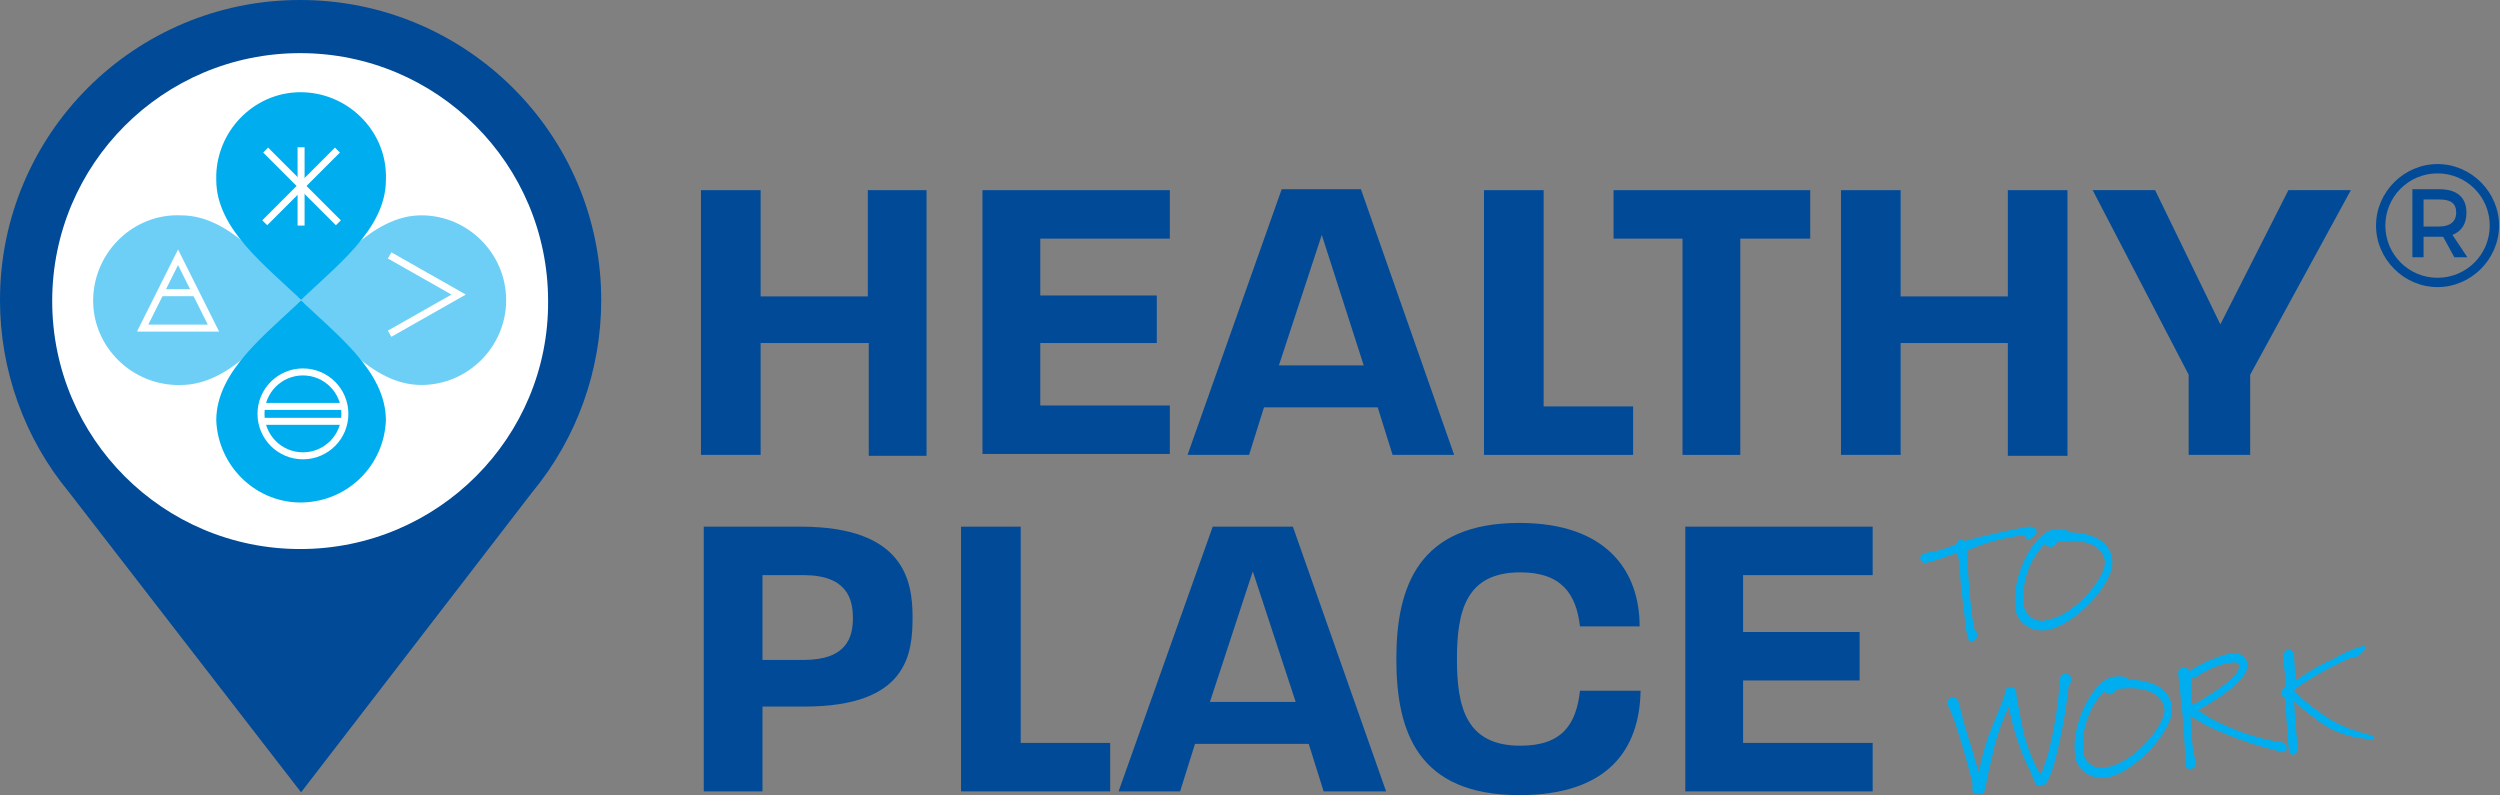 <svg xmlns="http://www.w3.org/2000/svg" viewBox="0 0 268.2 85.3" enable-background="new 0 0 268.2 85.3"><rect x="0" y="0" width="268.2" height="85.3" fill="#808080" stroke="none"/><style type="text/css">.st0{fill:#004A98;} .st1{fill:#00AEEF;} .st2{fill:#FFFFFF;} .st3{fill:none;stroke:#FFFFFF;stroke-miterlimit:10;} .st4{fill:#6DCFF6;} .st5{fill:none;stroke:#FFFFFF;stroke-width:0.76;stroke-miterlimit:10;} .st6{fill:none;stroke:#FFFFFF;stroke-width:0.75;stroke-miterlimit:10;}</style><title>Asset 1</title><g id="Layer_1-2"><path id="_Compound_Path_" class="st0" d="M93.2 48.8v-12h-11.6v12h-6.4v-28.4h6.4v11.4h11.5v-11.4h6.3v28.5h-6.2z"/><path id="_Compound_Path_2" class="st0" d="M105.4 48.8v-28.4h20.1v5.2h-13.9v6.1h12.5v5.1h-12.5v6.7h13.9v5.2h-20.1z"/><path id="_Compound_Path_3" class="st0" d="M149.4 48.8l-1.6-5.1h-12.2l-1.6 5.1h-6.6l10.1-28.5h8.5l10 28.5h-6.6zm-7.6-23.6l-4.6 14h9.1l-4.5-14z"/><path id="_Compound_Path_4" class="st0" d="M159.2 48.8v-28.4h6.4v23.2h9.6v5.2h-16z"/><path id="_Compound_Path_5" class="st0" d="M186.7 25.6v23.2h-6.2v-23.2h-7.4v-5.2h21.1v5.2h-7.5z"/><path id="_Compound_Path_6" class="st0" d="M215.4 48.8v-12h-11.5v12h-6.4v-28.4h6.4v11.4h11.5v-11.4h6.4v28.5h-6.4z"/><path id="_Compound_Path_7" class="st0" d="M241.4 40.2v8.6h-6.6v-8.6l-10.3-19.8h6.7l7 14.4 7.3-14.4h6.7l-10.8 19.8z"/><path class="st1" d="M217.5 57.9c-.2 0-.1-.5-.4-.5-2.1.3-4.2.8-6.1 1.7 0 0 .2 3.7.4 5.6.1.5.1.7.1.9.1.5.1 1 .2 1.3 0 .3.1.6.3.9.1.1.1.1.1.2.1.4-.2.7-.5.8-.1 0-.2 0-.4-.1-.2-.7-.4-1.5-.4-2.2-.2-1.8-.5-4.1-.5-4.5s-.1-1-.1-1.5l-.2-1.2c-1.1.4-2.2.8-3.4 1.1-.3 0-.6-.2-.6-.5 0-.2.1-.3.2-.4.4-.4 1.1 0 3.6-1.1.2-.1.1-.4.5-.5h.1c.2 0 .4.2.5.1 2.2-.6 4.5-1.1 6.7-1.5h.3c.3 0 .6.3.6.6s-.7.8-1 .8zm9.1 2.2c.3 2.4-4 7-7 7.5h-.1c-.5.1-.9 0-1.4-.1-1.1-.4-1.9-1.3-1.9-2.5-.4-3.1 1.9-7.8 4.1-8.2h.1c1.2-.2 1.6.3 1.6.3 2.7.1 4.3 1 4.6 2.9v.1zm-5.6-2h-.2c-.2.1-.4.6-.9.6l-.6-.3c-1.6 1.7-2.4 4-2.2 6.3 0 1.1.9 1.9 2 1.9.2 0 .3 0 .5-.1 2.9-.4 6.4-4.6 6.2-6.3v-.1c-.5-2.4-3.8-2.1-4.8-2zm1 15.3c-.2.3-.2 2.6-1.2 6.8-.4 1.8-1 4-1.7 4.1-1 .1-.5-.1-1.7-2.4-.9-2-1.5-4-1.9-6.1-.6 1.3-1.1 2.7-1.5 4.1-1.1 4.6-1 4.9-1.2 5.1-.1.1-.2.2-.4.2s-.4 0-.6-.1l-.2-.3v-.8c0-.2-.1-.4-.1-.5-1.9-7.1-2.5-7.7-2.6-8 0-.3.2-.6.5-.7.2 0 .3 0 .4.1.5.2.2.7 1.7 5.3.3 1.1.6 2 .8 2.7.2-1.3.6-2.7 1-3.9.9-2.3 1.8-4.3 1.9-5 0-.2.3-.3.5-.3s.6.1.6.6c0 .3.1.7.2 1.3.2 1.1.4 2.1.6 3.1.4 1.5 1 3 1.8 4.4 0 0 1-1.6 1.8-7.3.4-2.6 0-3.4.8-3.5h.1c.4 0 .5.2.6.4.1.2 0 .5-.2.7zm11 2.5c.3 2.4-4.1 7.1-7 7.5h-.1c-.5.1-.9 0-1.4-.1-1.1-.4-1.9-1.3-1.9-2.5-.4-3.1 1.9-7.8 4.1-8.2h.1c1.2-.2 1.6.3 1.6.3 2.7.1 4.3 1 4.6 2.9v.1zm-5.6-2h-.2c-.2.1-.4.6-.9.6l-.6-.3c-1.6 1.7-2.4 4-2.2 6.3 0 1.1.9 1.9 2 1.9.2 0 .3 0 .5-.1 2.9-.4 6.4-4.6 6.2-6.3-.5-2.5-3.9-2.2-4.8-2.1zm17.5 6.8c-.2 0-.5 0-.7-.2-2.2-.5-4.4-1.3-6.5-2.2-.9-.4-1.8-.9-2.7-1.5 0 0 .1 2.4.3 4l.3 1c0 .3-.2.6-.5.7-.2 0-.3 0-.5-.1-.1-.1-.1-.3-.1-.5-.1-1.1-.2-3.6-.4-5.7l-.2-.3.1-.1s-.1-1.9-.2-2.6v-.2c-.1-.2-.1-.4-.1-.6-.1-.4.1-.7.5-.8h.1c.3 0 .5.2.6.4 1.3-.9 2.8-1.5 4.3-1.9.9-.1 1.6.1 1.9 1v.1c.2 1.3-1.9 3.1-5.3 5 .6.4 1.2.8 1.8 1.1 2.2 1.1 4.5 1.9 6.9 2.3.3 0 .8.1.8.6.1.3-.1.4-.4.5zm-5.6-9.6c-1.4.2-2.6.8-3.8 1.6l-.1.1c-.1 0-.2-.1-.3-.2v3c.4-.1.8-.3 1.2-.6 1.4-.8 4.1-2.6 3.9-3.6 0-.3-.4-.4-.9-.3zm13.8-.8c-.1.1-.3.2-.5.2h-.1c-.2 0-.4.1-.6.2-2 .9-4 2-5.8 3.3 0 0 .5.9 3.3 2.8s5.2 1.9 5.3 2.3v.1s-.1.1-.3.1c-2.2-.1-4.3-.8-6-2.2-.8-.6-1.6-1.2-2.3-1.9 0 0 .2 3.3.3 3.8v.2l.1.8c.1.3 0 .6-.2.8-.1.1-.2.1-.2.2-.2 0-.3-.1-.4-.2-.1-.2-.2-.5-.2-.8-.1-1-.2-3-.4-5.2-.1 0-.3 0-.3-.3-.1-.3.1-.7.4-.9 0-.6-.1-1.1-.1-1.6-.1-.6-.2-1.2-.1-1.9.1-.2.3-.4.5-.4.1 0 .2 0 .3.1.2.1.3.3.3.5l.1 1.7c0 .3.1.6.1 1 1.3-.9 2.6-1.7 4-2.3 1-.6 2.1-1.1 3.2-1.4.2 0 .3.1.3.3-.2.1-.3.4-.7.7z"/><path id="_Compound_Path_8" class="st0" d="M86.3 75.8h-4.5v9.1h-6.3v-28.4h10.4c11.1 0 12 5.8 12 9.7s-.5 9.6-11.6 9.6zm-.1-14.1h-4.4v9.1h4.4c4.7 0 5.3-2.5 5.3-4.5s-.6-4.6-5.3-4.6z"/><path id="_Compound_Path_9" class="st0" d="M103.1 84.9v-28.4h6.4v23.2h9.6v5.2h-16z"/><path id="_Compound_Path_10" class="st0" d="M142 84.9l-1.6-5.1h-12.2l-1.6 5.1h-6.6l10.1-28.4h8.6l10 28.4h-6.7zm-7.6-23.6l-4.6 14h9.2l-4.6-14z"/><path id="_Compound_Path_11" class="st0" d="M163 85.3c-10.9 0-13.2-6.8-13.2-14.6s2.4-14.6 13.2-14.6c9.4 0 12.9 5.2 12.9 11.1h-6.4c-.4-3.5-2-5.8-6.4-5.8-5.8 0-6.8 4.1-6.8 9.3s1 9.3 6.8 9.3c4.5 0 6-2.3 6.4-5.9h6.5c-.1 6.3-3.5 11.2-13 11.2z"/><path id="_Compound_Path_12" class="st0" d="M180.8 84.9v-28.4h20.1v5.2h-13.9v6.1h12.5v5.2h-12.5v6.7h13.9v5.2h-20.1z"/><path id="_Path_" class="st0" d="M64.5 32.2c0-17.8-14.5-32.2-32.3-32.2s-32.2 14.4-32.2 32.2c0 7.5 2.6 14.8 7.4 20.6l24.9 32.2 24.8-32.2c4.8-5.8 7.4-13.1 7.4-20.6z"/><path id="_Path_2" class="st2" d="M32.2 58.9c-14.7 0-26.6-11.9-26.6-26.6 0-14.7 11.9-26.6 26.6-26.6 14.7 0 26.6 11.9 26.6 26.6.1 14.6-11.8 26.6-26.6 26.6z"/><path id="_Path_3" class="st3" d="M19.6 32.3v4.7"/><g id="_Group_"><g id="_Group_2"><path id="_Path_4" class="st4" d="M45.2 23.1c-5.3 0-9.4 5.6-12.9 9.1 3.5 3.5 7.5 9.1 12.9 9.1 5 0 9.1-4.1 9.1-9.1s-4.1-9.1-9.1-9.1z"/><path id="_Path_5" class="st5" d="M41.8 35.8l7.4-4.2-7.4-4.2"/></g><g id="_Group_3"><path id="_Path_6" class="st4" d="M32.3 32.2c-3.5-3.5-7.5-9.1-12.9-9.1-5-.2-9.2 3.8-9.4 8.8-.2 5 3.8 9.2 8.8 9.4h.6c5.4 0 9.5-5.7 12.9-9.1z"/><g id="_Group_4"><path id="_Path_7" class="st6" d="M19.1 27.6l3.8 7.6h-7.6l3.8-7.6z"/><path id="_Path_8" class="st6" d="M17.2 31.4h3.8"/></g></g><g id="_Group_5"><path id="_Path_9" class="st1" d="M32.3 32.2c-3.5 3.5-9.1 7.5-9.1 12.9.2 5 4.4 9 9.4 8.8 4.8-.2 8.6-4 8.8-8.8 0-5.4-5.6-9.4-9.1-12.9z"/><g id="_Group_6"><path id="_Path_10" class="st6" d="M28.1 43.6h8.9"/><path id="_Path_11" class="st6" d="M27.9 45.2h9.1"/><circle id="_Path_12" class="st6" cx="32.5" cy="44.4" r="4.5"/></g></g><g id="_Group_7"><path id="_Path_13" class="st1" d="M32.3 32.2c3.5-3.5 9.1-7.5 9.1-12.9.2-5-3.8-9.2-8.8-9.4-5-.2-9.2 3.8-9.4 8.8v.6c0 5.4 5.6 9.4 9.1 12.9z"/><g id="_Group_8"><path id="_Line_" class="st6" d="M32.3 15.8v8.4"/><path id="_Line_2" class="st6" d="M36.2 16.1l-7.8 7.8"/><path id="_Line_3" class="st6" d="M28.5 16.1l7.8 7.8"/></g></g></g></g><path class="st0" d="M262.1 25.4h-2.1v2.2h-1.2v-7.3h2.9c1.9 0 2.9.9 2.9 2.5 0 1.2-.5 2-1.5 2.4l1.6 2.4h-1.4l-1.2-2.2zm-.4-1.1c1.1 0 1.8-.5 1.8-1.5s-.6-1.4-1.8-1.4h-1.7v2.9h1.7zM261.5 17.6c-3.6 0-6.6 3-6.6 6.6s3 6.6 6.6 6.6 6.6-3 6.6-6.6-3-6.6-6.6-6.6zm0 12.2c-3.1 0-5.6-2.5-5.6-5.6s2.5-5.6 5.6-5.6c3.1 0 5.6 2.5 5.6 5.6s-2.5 5.6-5.6 5.6z"/></svg>